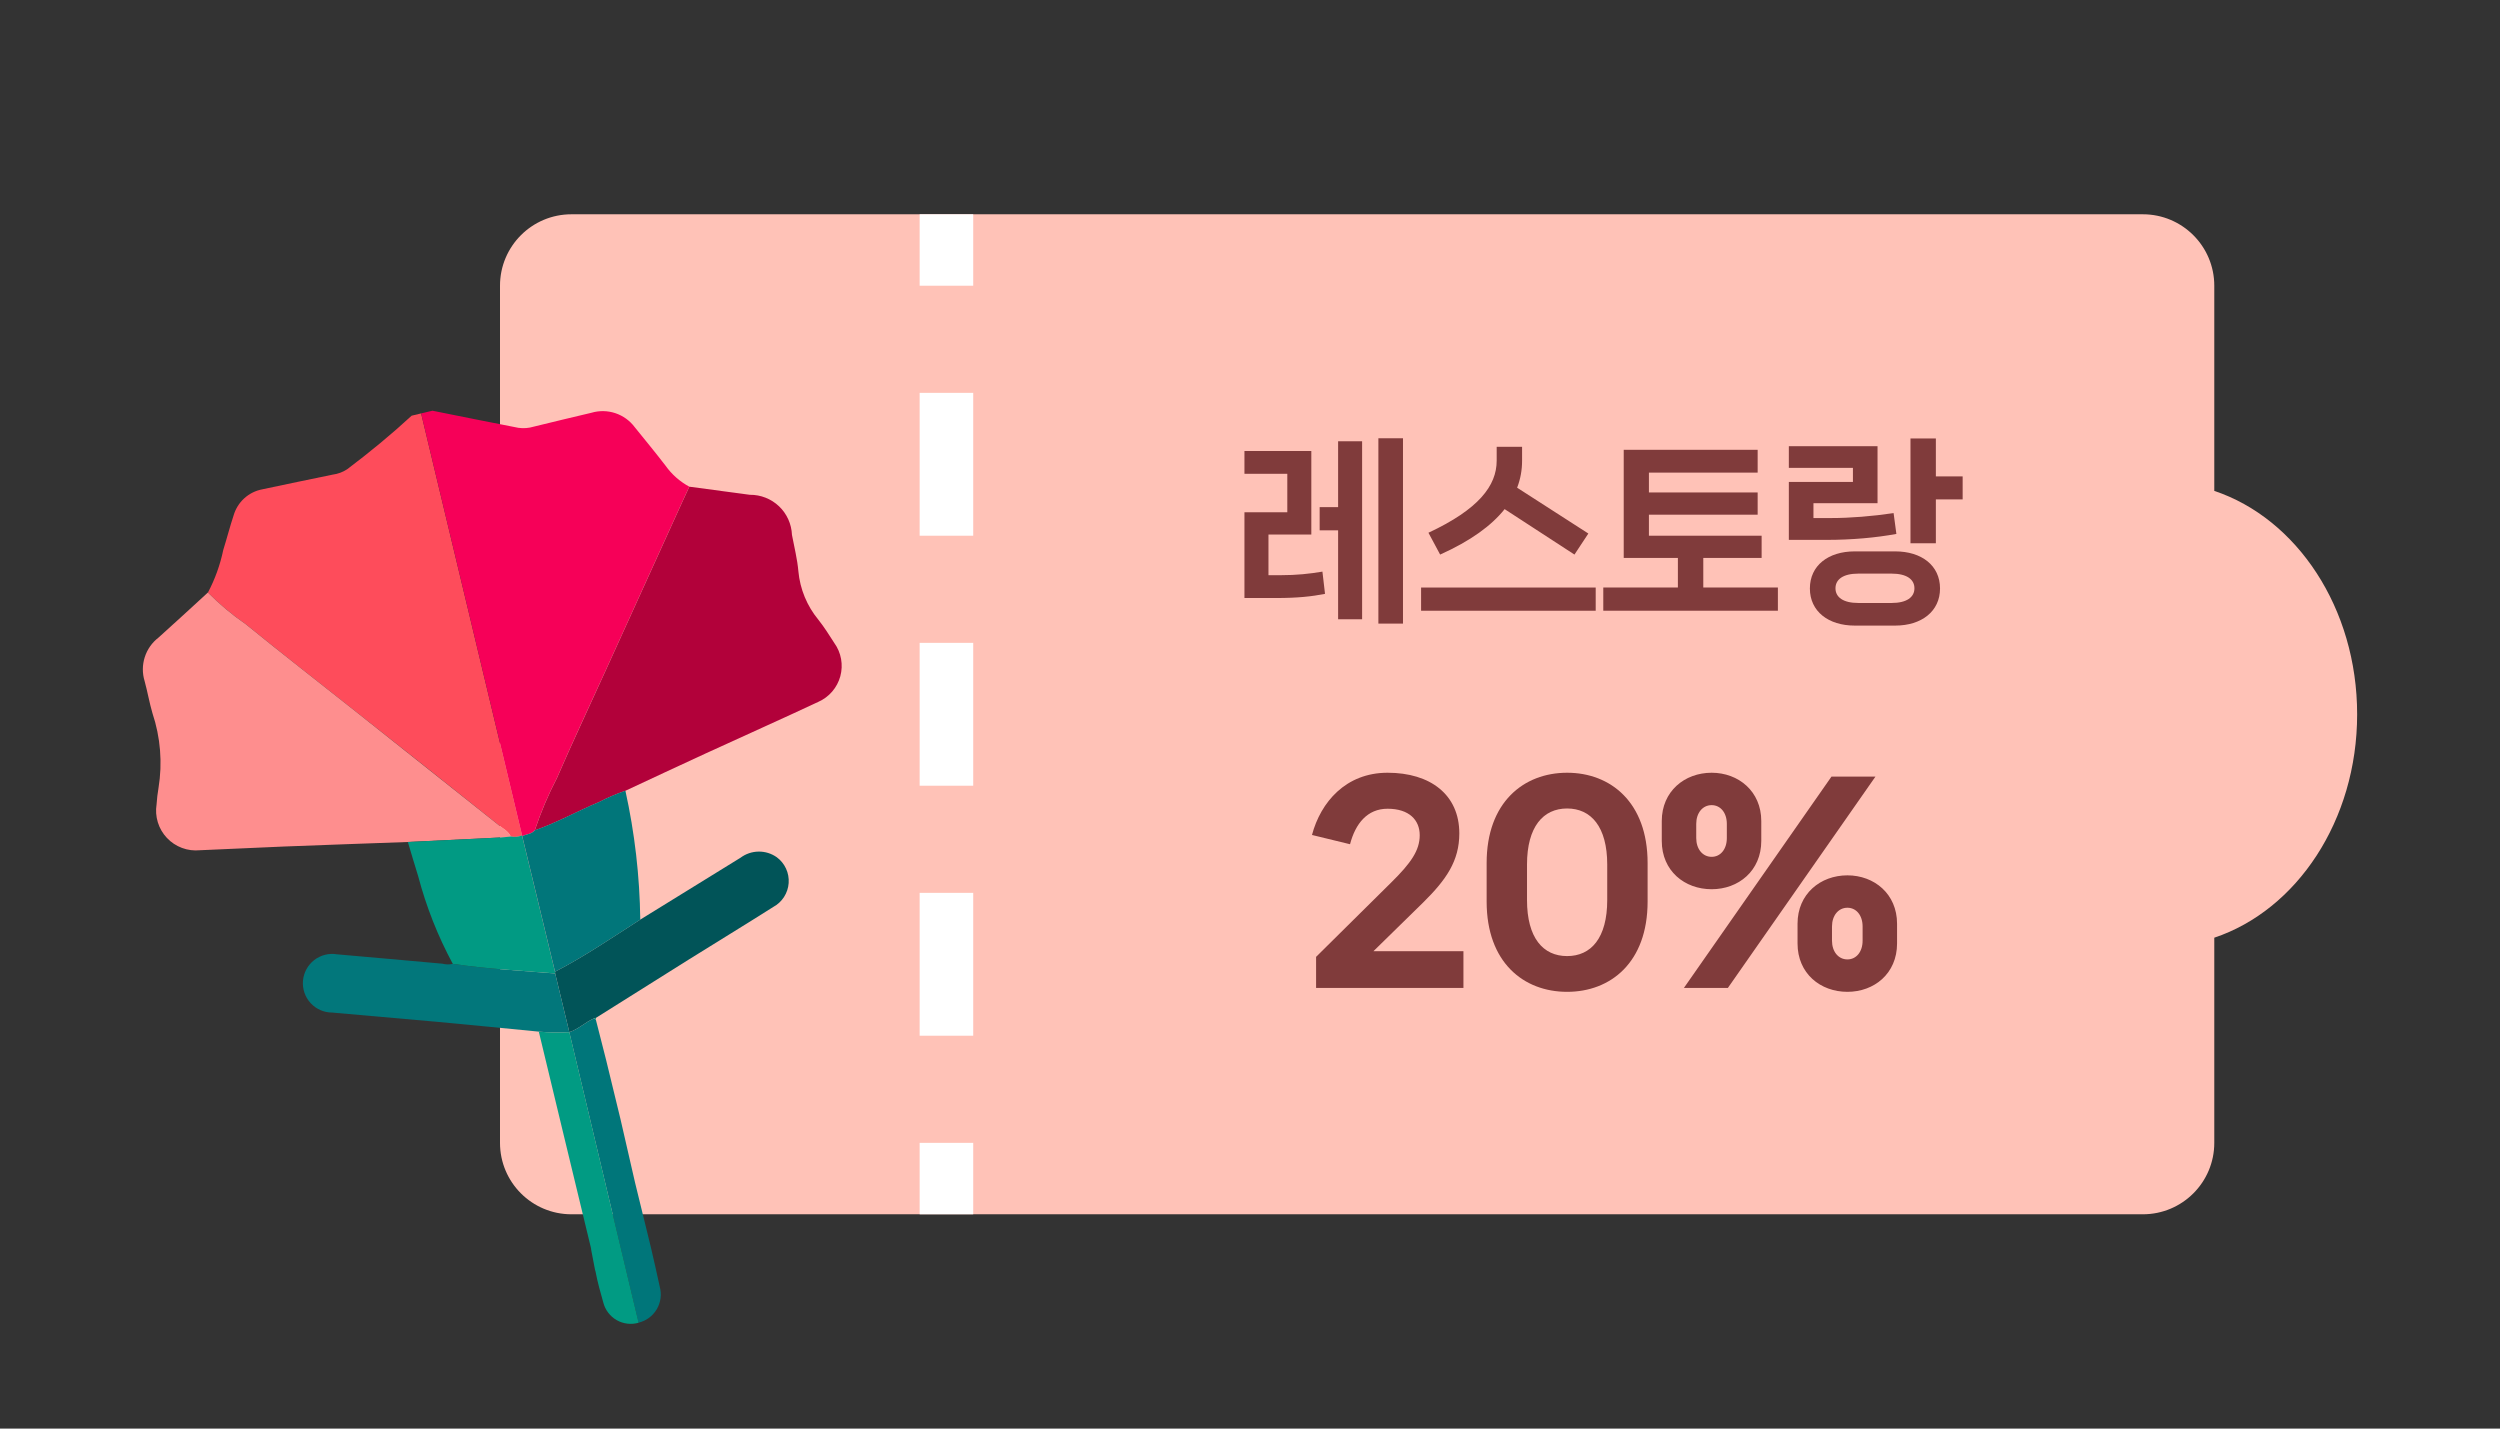 <svg width="168" height="96" viewBox="0 0 168 96" fill="none" xmlns="http://www.w3.org/2000/svg">
<rect x="0" y="0" width="168" height="96" fill="#333333" stroke="none"/>
<path d="M144 14.4C146.651 14.4 148.8 16.549 148.8 19.2V32.988C154.34 34.84 158.4 40.86 158.4 48C158.4 55.141 154.34 61.161 148.8 63.013V76.8C148.8 79.451 146.651 81.6 144 81.6H38.4C35.749 81.6 33.6 79.451 33.6 76.8V19.2C33.6 16.549 35.749 14.4 38.4 14.4H144Z" fill="#FFC2B7"/>
<path fill-rule="evenodd" clip-rule="evenodd" d="M61.8 19.2V14.4H65.4V19.2H61.8ZM61.8 36V26.4H65.4V36H61.8ZM61.8 52.8V43.2H65.4V52.8H61.8ZM61.8 69.6V60H65.4V69.6H61.8ZM61.8 81.6V76.8H65.4V81.6H61.8Z" fill="white"/>
<path d="M92.627 41.907V29.453H94.281V41.907H92.627ZM88.681 34.08H89.921V29.653H91.534V41.613H89.921V35.64H88.681V34.08ZM85.241 38.653H86.054C87.134 38.653 88.001 38.56 88.867 38.413L89.041 39.907C88.161 40.08 87.228 40.187 85.748 40.187H83.627V34.426H86.507V31.84H83.627V30.306H88.121V35.92H85.241V38.653Z" fill="#803B3B"/>
<path d="M105.804 37.267L101.111 34.213C100.231 35.32 98.831 36.346 96.777 37.267L95.991 35.8C99.364 34.227 100.577 32.64 100.577 30.96V30.026H102.284V30.96C102.284 31.587 102.177 32.187 101.951 32.773L106.737 35.853L105.804 37.267ZM95.497 41.04V39.48H107.231V41.04H95.497Z" fill="#803B3B"/>
<path d="M114.461 37.493V39.48H119.474V41.04H107.741V39.48H112.754V37.493H109.114V30.227H118.114V31.76H110.807V33.093H118.114V34.587H110.807V36H118.381V37.493H114.461Z" fill="#803B3B"/>
<path d="M130.09 29.466V32.013H131.89V33.56H130.09V36.507H128.384V29.466H130.09ZM127.25 34.48L127.437 35.88C126.064 36.133 124.437 36.28 122.744 36.28H120.21V32.386H124.517V31.44H120.21V29.986H126.17V33.813H121.864V34.813H123.037C124.344 34.813 125.824 34.693 127.25 34.48ZM124.637 37.053H127.357C129.13 37.053 130.37 38 130.37 39.547C130.37 41.08 129.13 42.04 127.357 42.04H124.637C122.864 42.04 121.624 41.08 121.624 39.547C121.624 38 122.864 37.053 124.637 37.053ZM124.877 40.52H127.117C128.13 40.52 128.65 40.133 128.65 39.533C128.65 38.933 128.13 38.547 127.117 38.547H124.877C123.864 38.547 123.344 38.933 123.344 39.533C123.344 40.133 123.864 40.52 124.877 40.52Z" fill="#803B3B"/>
<path d="M98.343 66.391H88.441V64.301L93.504 59.289C94.818 57.993 95.405 57.147 95.405 56.127C95.405 55.108 94.697 54.347 93.245 54.347C91.88 54.347 91.085 55.35 90.722 56.732L88.165 56.11C88.752 53.898 90.446 51.928 93.245 51.928C96.114 51.928 98.066 53.397 98.066 56.006C98.066 57.855 97.185 59.117 95.647 60.637L92.295 63.92H98.343V66.391Z" fill="#803B3B"/>
<path d="M105.31 66.651C102.39 66.651 99.902 64.681 99.902 60.585V57.993C99.902 53.915 102.39 51.928 105.31 51.928C108.231 51.928 110.719 53.915 110.719 57.993V60.585C110.719 64.681 108.231 66.651 105.31 66.651ZM105.31 64.249C106.917 64.249 108.006 63.039 108.006 60.482V58.097C108.006 55.557 106.917 54.33 105.31 54.33C103.703 54.33 102.615 55.557 102.615 58.097V60.482C102.615 63.039 103.703 64.249 105.31 64.249Z" fill="#803B3B"/>
<path d="M115.023 59.756C113.209 59.756 111.671 58.529 111.671 56.507V55.177C111.671 53.172 113.209 51.928 115.023 51.928C116.82 51.928 118.358 53.172 118.358 55.177V56.507C118.358 58.529 116.82 59.756 115.023 59.756ZM116.112 66.391H113.157L123.076 52.187H126.031L116.112 66.391ZM115.023 57.579C115.611 57.579 116.043 57.078 116.043 56.317V55.367C116.043 54.606 115.611 54.105 115.023 54.105C114.419 54.105 113.987 54.624 113.987 55.367V56.317C113.987 57.06 114.419 57.579 115.023 57.579ZM124.147 66.651C122.333 66.651 120.795 65.424 120.795 63.402V62.072C120.795 60.067 122.333 58.823 124.147 58.823C125.944 58.823 127.482 60.067 127.482 62.072V63.402C127.482 65.424 125.944 66.651 124.147 66.651ZM124.147 64.473C124.735 64.473 125.167 63.972 125.167 63.212V62.262C125.167 61.501 124.735 61 124.147 61C123.542 61 123.11 61.519 123.11 62.262V63.212C123.11 63.955 123.542 64.473 124.147 64.473Z" fill="#803B3B"/>
<path d="M13.973 39.82C14.45 38.916 14.797 37.95 15.005 36.95C15.245 36.185 15.444 35.403 15.697 34.64C15.825 34.197 16.073 33.797 16.413 33.487C16.755 33.176 17.175 32.967 17.628 32.882C19.201 32.543 20.779 32.224 22.355 31.895C22.702 31.85 23.035 31.727 23.328 31.535C24.828 30.403 26.279 29.212 27.663 27.934L28.299 27.782L35.083 56.138C34.844 56.24 34.579 56.267 34.324 56.213C34.163 55.853 33.811 55.687 33.531 55.462C30.324 52.902 27.113 50.351 23.897 47.809C21.431 45.859 18.948 43.925 16.505 41.939C15.596 41.315 14.748 40.605 13.973 39.82Z" fill="#FE4C5B"/>
<path d="M35.083 56.138L28.299 27.782L29.061 27.6C30.981 27.984 32.91 28.376 34.838 28.75C35.184 28.799 35.536 28.771 35.87 28.67C37.161 28.351 38.452 28.045 39.744 27.738C40.27 27.582 40.83 27.592 41.351 27.765C41.871 27.938 42.326 28.267 42.654 28.706C43.35 29.566 44.053 30.421 44.727 31.297C45.143 31.882 45.688 32.363 46.32 32.704C46.156 33.056 45.991 33.409 45.829 33.763C44.099 37.568 42.37 41.374 40.641 45.178C39.561 47.545 38.458 49.897 37.425 52.279C36.835 53.409 36.337 54.585 35.935 55.795C35.719 56.061 35.37 56.048 35.095 56.192L35.083 56.138Z" fill="#F60058"/>
<path d="M13.973 39.82C14.748 40.605 15.596 41.315 16.505 41.939C18.945 43.925 21.432 45.854 23.897 47.809C27.111 50.355 30.323 52.906 33.531 55.462C33.811 55.687 34.161 55.854 34.322 56.214C34.108 56.235 33.895 56.268 33.68 56.278C31.59 56.382 29.501 56.484 27.411 56.582C24.639 56.683 21.865 56.777 19.091 56.886C17.205 56.96 15.321 57.062 13.434 57.136C13.025 57.177 12.613 57.124 12.229 56.981C11.845 56.837 11.498 56.608 11.217 56.309C10.935 56.011 10.726 55.652 10.606 55.26C10.486 54.867 10.457 54.453 10.522 54.048C10.546 53.679 10.589 53.312 10.652 52.947C10.925 51.267 10.785 49.545 10.246 47.93C10.037 47.221 9.916 46.49 9.718 45.77C9.557 45.246 9.56 44.686 9.727 44.163C9.893 43.641 10.215 43.182 10.649 42.848C11.767 41.847 12.866 40.827 13.972 39.815" fill="#FE8E8E"/>
<path d="M35.94 55.796C36.342 54.587 36.84 53.411 37.429 52.281C38.464 49.897 39.571 47.546 40.646 45.178C42.376 41.373 44.105 37.569 45.834 33.764C45.995 33.41 46.16 33.058 46.325 32.706C47.679 32.887 49.033 33.073 50.387 33.25C51.117 33.242 51.822 33.52 52.351 34.023C52.88 34.527 53.191 35.217 53.22 35.947C53.373 36.76 53.58 37.569 53.651 38.389C53.762 39.586 54.23 40.721 54.996 41.648C55.387 42.14 55.723 42.676 56.064 43.208C56.294 43.527 56.45 43.894 56.52 44.281C56.59 44.668 56.572 45.066 56.469 45.446C56.365 45.825 56.178 46.177 55.921 46.475C55.664 46.773 55.344 47.01 54.984 47.168C52.464 48.35 49.927 49.479 47.4 50.641C45.6 51.466 43.819 52.306 42.029 53.139C41.418 53.351 40.824 53.606 40.25 53.904C38.801 54.51 37.427 55.287 35.936 55.802" fill="#B2013A"/>
<path d="M43.027 61.797L49.765 57.638C50.115 57.377 50.539 57.233 50.976 57.227C51.413 57.221 51.841 57.354 52.198 57.606C52.467 57.804 52.681 58.067 52.821 58.371C52.961 58.674 53.022 59.007 52.998 59.34C52.975 59.673 52.868 59.995 52.687 60.276C52.507 60.557 52.258 60.788 51.964 60.947C50.085 62.139 48.183 63.296 46.294 64.476C44.208 65.781 42.125 67.089 40.045 68.402C40.004 68.407 39.963 68.417 39.925 68.433C39.338 68.684 38.874 69.161 38.258 69.363C37.942 68.049 37.625 66.734 37.308 65.419C37.309 65.379 37.306 65.338 37.298 65.299C39.291 64.267 41.138 63.003 43.026 61.793" fill="#015458"/>
<path d="M37.309 65.418C37.629 66.732 37.945 68.047 38.259 69.362C37.575 69.4 36.89 69.388 36.208 69.326C33.94 69.106 31.671 68.879 29.403 68.669C27.043 68.454 24.682 68.258 22.323 68.044C22.051 68.044 21.781 67.988 21.532 67.879C21.282 67.769 21.058 67.609 20.874 67.409C20.689 67.209 20.548 66.972 20.46 66.715C20.371 66.457 20.337 66.184 20.359 65.913C20.382 65.641 20.46 65.377 20.589 65.138C20.719 64.898 20.896 64.688 21.111 64.52C21.326 64.353 21.573 64.232 21.837 64.164C22.101 64.097 22.376 64.085 22.645 64.13C25.005 64.33 27.363 64.553 29.725 64.76C29.957 64.82 30.2 64.824 30.434 64.772C32.714 65.113 35.017 65.227 37.312 65.418" fill="#02777B"/>
<path d="M37.306 65.417C35.011 65.227 32.709 65.114 30.428 64.772C29.423 62.906 28.642 60.928 28.101 58.88C27.861 58.117 27.639 57.347 27.407 56.581C29.497 56.48 31.586 56.378 33.675 56.276C33.89 56.265 34.103 56.234 34.318 56.211C34.573 56.266 34.838 56.239 35.078 56.136L35.091 56.192C35.825 59.228 36.559 62.264 37.295 65.302C37.303 65.342 37.306 65.382 37.305 65.422" fill="#019A83"/>
<path d="M37.299 65.302C36.564 62.262 35.829 59.226 35.095 56.192C35.368 56.047 35.719 56.061 35.935 55.795C37.424 55.28 38.798 54.502 40.248 53.896C40.822 53.6 41.416 53.345 42.026 53.132C42.654 55.979 42.989 58.882 43.026 61.797C41.142 63.008 39.291 64.271 37.298 65.303" fill="#01767A"/>
<path d="M42.909 88.886C41.032 81.051 40.133 77.197 38.257 69.362C38.872 69.16 39.337 68.685 39.923 68.433L40.043 68.529C40.271 69.42 40.497 70.312 40.724 71.204C41.044 72.532 41.367 73.86 41.692 75.188C42.093 76.913 42.277 77.752 42.677 79.477C43.285 81.953 43.13 81.338 43.738 83.815C43.94 84.704 44.152 85.591 44.338 86.483C44.406 86.735 44.422 86.997 44.387 87.254C44.351 87.512 44.265 87.76 44.132 87.984C43.999 88.207 43.823 88.402 43.614 88.557C43.405 88.711 43.167 88.822 42.914 88.883" fill="#00767A"/>
<path d="M40.041 68.528L39.921 68.432C39.959 68.416 39.999 68.406 40.041 68.402C40.052 68.441 40.052 68.483 40.041 68.522" fill="#039B84"/>
<path d="M38.259 69.362C37.575 69.4 36.89 69.388 36.208 69.326C36.738 71.528 37.268 73.732 37.799 75.937C38.409 78.457 38.801 80.102 39.413 82.627C39.505 83.007 39.597 83.387 39.689 83.768C39.712 83.849 39.726 83.932 39.733 84.016L39.986 85.336C39.995 85.37 40.009 85.393 40.017 85.434C40.149 86.137 40.343 86.83 40.539 87.519C40.601 87.767 40.712 88.001 40.866 88.205C41.02 88.41 41.214 88.581 41.435 88.709C41.657 88.837 41.902 88.918 42.156 88.949C42.41 88.98 42.668 88.959 42.914 88.888C41.037 81.055 40.138 77.2 38.261 69.366" fill="#019B83"/>
</svg>
